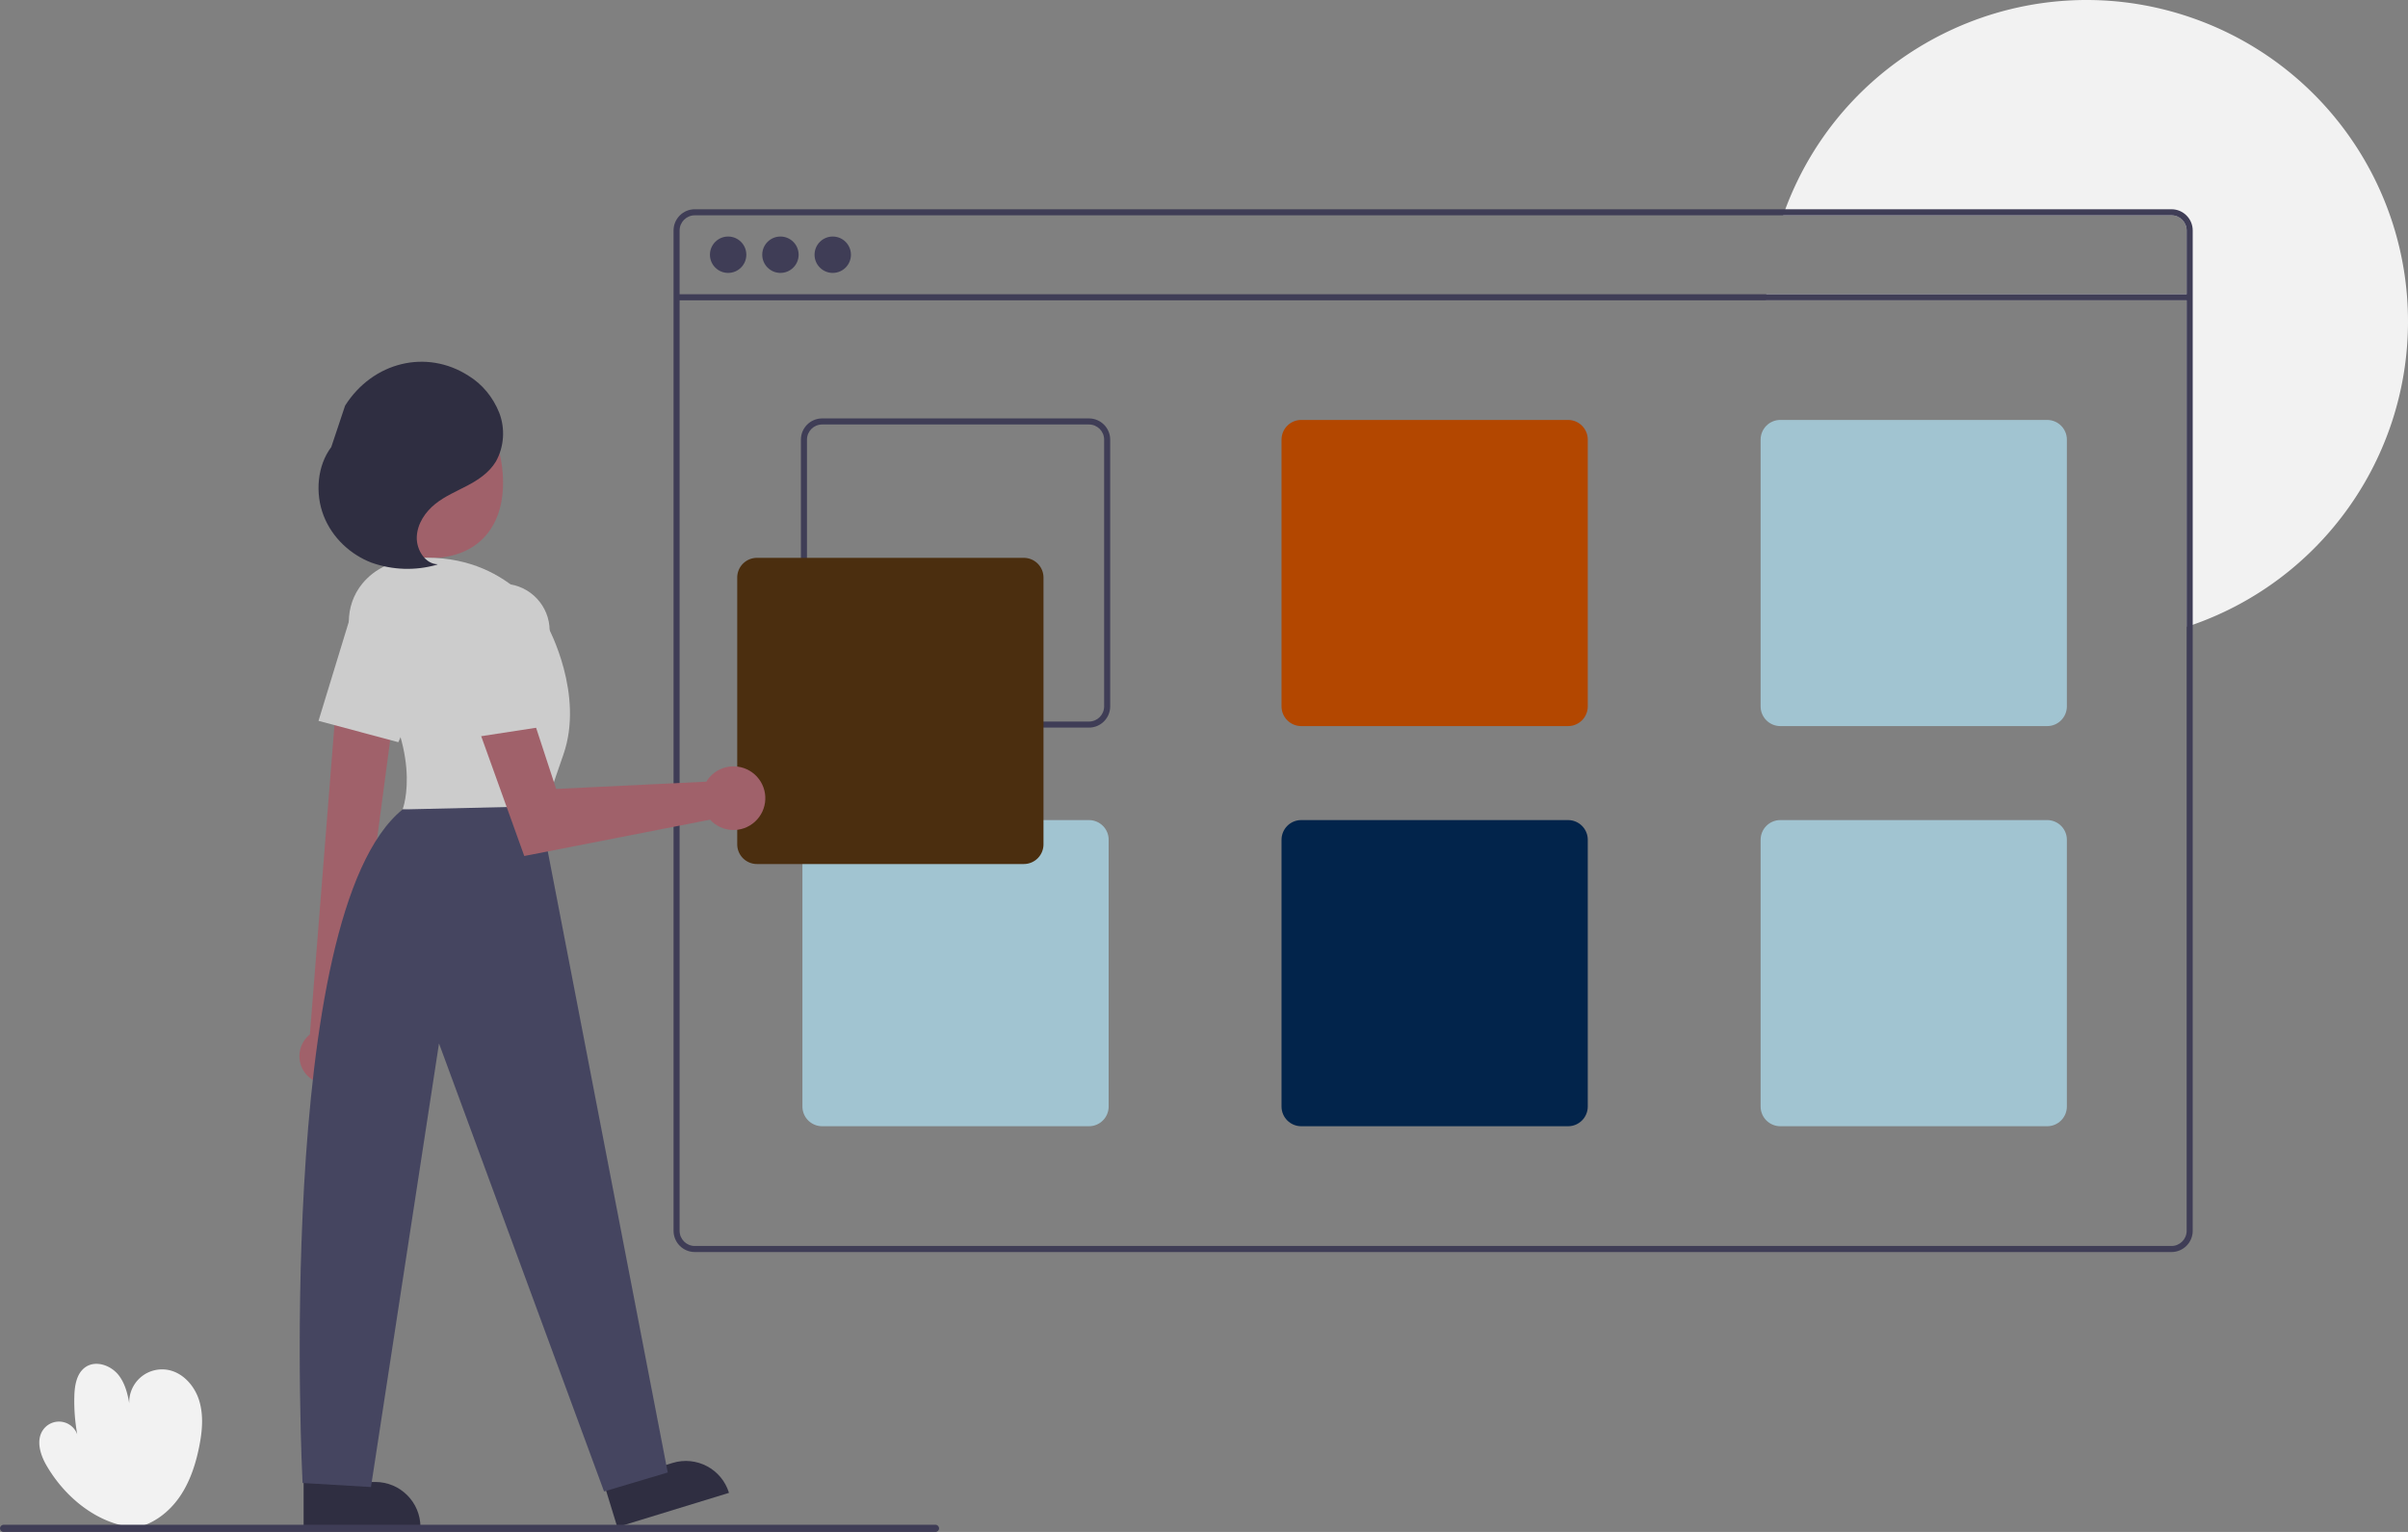 <svg xmlns="http://www.w3.org/2000/svg" width="794.13" height="505.37"><rect width="100%" height="100%" fill="#808080" stroke="none"/><path d="M44.53 503.9c-12.25-1.01-23.07-9.87-29.22-20.51-2.06-3.57-3.48-8.25-1.14-11.65a6.41 6.41 0 0 1 8.91-1.65c1.11.76 1.95 1.85 2.4 3.12-.75-4.17-1.08-8.41-.96-12.64.09-3.59.77-7.64 3.75-9.63 3.46-2.31 8.45-.48 10.96 2.84s3.2 7.63 3.8 11.74c-1.63-5.76 1.72-11.74 7.47-13.37 1.48-.42 3.04-.52 4.57-.29 5.07.77 9.04 5.15 10.58 10.04s1.07 10.18.07 15.21c-1.17 5.89-3.07 11.74-6.48 16.68s-8.49 8.93-14.37 10.14l-.35-.03Zm749.6-397.87c0 45.06-28.47 85.19-71 100.08-.66.23-1.33.46-2 .67V99.07H582.36c.04-.67.09-1.34.15-2h138.62V76.03c0-2.76-2.24-5-5-5H588.05c.23-.67.47-1.34.73-2 20.44-54.86 81.49-82.77 136.35-62.33 41.48 15.46 69 55.06 69 99.33" style="fill:#f2f2f2"/><path d="M716.13 69.03h-487c-3.86 0-7 3.14-7 7v330c0 3.86 3.14 7 7 7h487c3.86 0 7-3.14 7-7v-330c0-3.86-3.14-7-7-7m5 337c0 2.76-2.24 5-5 5h-487c-2.76 0-5-2.24-5-5v-330c0-2.76 2.24-5 5-5h487c2.76 0 5 2.24 5 5z" style="fill:#3f3d56"/><path d="M223.13 97.07h499v2h-499z" style="fill:#3f3d56"/><circle cx="240.13" cy="84.03" r="6" style="fill:#3f3d56"/><circle cx="257.38" cy="84.03" r="6" style="fill:#3f3d56"/><circle cx="274.63" cy="84.03" r="6" style="fill:#3f3d56"/><path d="M359.13 138.03h-88c-3.86 0-7 3.14-7 7v88c0 3.86 3.14 7 7 7h88c3.86 0 7-3.14 7-7v-88c0-3.86-3.14-7-7-7m5 95c0 2.76-2.24 5-5 5h-88c-2.76 0-5-2.24-5-5v-88c0-2.76 2.24-5 5-5h88c2.76 0 5 2.24 5 5z" style="fill:#3f3d56"/><path d="M517.13 138.53h-88c-3.59 0-6.49 2.91-6.5 6.5v88c0 3.59 2.91 6.49 6.5 6.5h88c3.59 0 6.49-2.91 6.5-6.5v-88c0-3.59-2.91-6.49-6.5-6.5" style="fill:#b34700"/><path d="M675.13 138.53h-88c-3.59 0-6.49 2.91-6.5 6.5v88c0 3.59 2.91 6.49 6.5 6.5h88c3.59 0 6.49-2.91 6.5-6.5v-88c0-3.59-2.91-6.49-6.5-6.5m-316 132h-88c-3.59 0-6.49 2.91-6.5 6.5v88c0 3.59 2.91 6.49 6.5 6.5h88c3.59 0 6.49-2.91 6.5-6.5v-88c0-3.59-2.91-6.49-6.5-6.5" style="fill:#a1c4d1"/><path d="M517.13 270.53h-88c-3.59 0-6.49 2.91-6.5 6.5v88c0 3.59 2.91 6.49 6.5 6.5h88c3.59 0 6.49-2.91 6.5-6.5v-88c0-3.59-2.91-6.49-6.5-6.5" style="fill:#02244b"/><path d="M675.13 270.53h-88c-3.59 0-6.49 2.91-6.5 6.5v88c0 3.59 2.91 6.49 6.5 6.5h88c3.59 0 6.49-2.91 6.5-6.5v-88c0-3.59-2.91-6.49-6.5-6.5" style="fill:#a1c4d1"/><path d="M337.63 285.03h-88a6.5 6.5 0 0 1-6.5-6.5v-88a6.5 6.5 0 0 1 6.5-6.5h88a6.5 6.5 0 0 1 6.5 6.5v88a6.5 6.5 0 0 1-6.5 6.5" style="fill:#4b2e0f"/><path d="m202.75 492.12 11.72-3.6-8.29-46.92-17.3 5.31z" style="fill:#a0616a"/><path d="m240.42 492.47-36.84 11.3-4.37-14.23 22.6-6.94c7.86-2.41 16.19 2 18.6 9.86Z" style="fill:#2f2e41"/><path d="M102.75 492.39h12.26l5.84-47.29h-18.1z" style="fill:#a0616a"/><path d="M138.66 503.77h-38.53v-14.89h23.64c8.22 0 14.89 6.66 14.89 14.89" style="fill:#2f2e41"/><path d="M101.87 355.31a9.155 9.155 0 0 1-.85-12.93c.36-.41.75-.78 1.17-1.12l9.51-119.69 19.33 4.83-15.48 116.76c2.91 4.17 1.88 9.92-2.3 12.82a9.22 9.22 0 0 1-11.38-.67m40.05-229.29c14.3 0 23.98 17.15 23.98 33.19s-9.68 24.89-23.98 24.89-25.9-13-25.9-29.04 11.6-29.04 25.9-29.04" style="fill:#a0616a"/><path d="M119.23 217.89c-5.54-7.61-5.71-18.09.26-25.36 3.9-4.75 10.41-8.55 21.29-8.55 29 0 40 23 40 23s12 22 5 42-7 22-7 22l-46-4s7.76-19.83-13.55-49.09" style="fill:#ccc"/><path d="m105.04 237.8 9.91-32.42c2.5-8.19 11.17-12.8 19.36-10.29.89.27 1.75.62 2.57 1.05 7.26 3.76 10.36 12.51 7.09 20.01l-12.6 28.69z" style="fill:#ccc"/><path d="m177.78 265.97 42.43 219.78-21 6.26-54.43-147.8-22.44 146.34-22.56-1.33s-9.65-187.71 33-222.2l45-1.04Z" style="fill:#454560"/><path d="M233.91 256.51q-.54.63-.96 1.35l-49.54 2.4-9.54-29.12-16.56 7.87 15.59 43.37 61.26-11.98c3.92 4.27 10.55 4.57 14.83.65 4.27-3.92 4.57-10.55.65-14.83-3.92-4.27-10.55-4.57-14.83-.65-.32.29-.62.61-.9.94" style="fill:#a0616a"/><path d="M150.38 209.88c-1-8.5 5.08-16.21 13.58-17.21.92-.11 1.85-.13 2.78-.08 8.16.52 14.52 7.29 14.53 15.47v31.33l-26.94 4.14-3.96-33.67Z" style="fill:#ccc"/><path d="M144.34 186.13c-3.99-.02-7.07-4.65-6.89-9.04s2.86-8.25 6.08-10.84 7.01-4.16 10.61-6.06 7.17-4.27 9.39-7.93c2.72-4.85 3.14-10.85 1.11-16.1-2.07-5.17-5.62-9.45-10.11-12.19-13.83-8.91-31.55-4.63-40.72 9.84l-4.56 13.66c-4.64 6.15-5.38 15.28-2.53 22.63s8.93 12.88 15.79 15.51c6.96 2.46 14.4 2.71 21.48.71" style="fill:#2f2e41"/><path d="M308.49 505.37H1.2c-.66 0-1.19-.53-1.2-1.18s.53-1.19 1.18-1.2h307.31c.66 0 1.19.53 1.2 1.18s-.53 1.19-1.18 1.2h-.01Z" style="fill:#3f3d56"/></svg>
